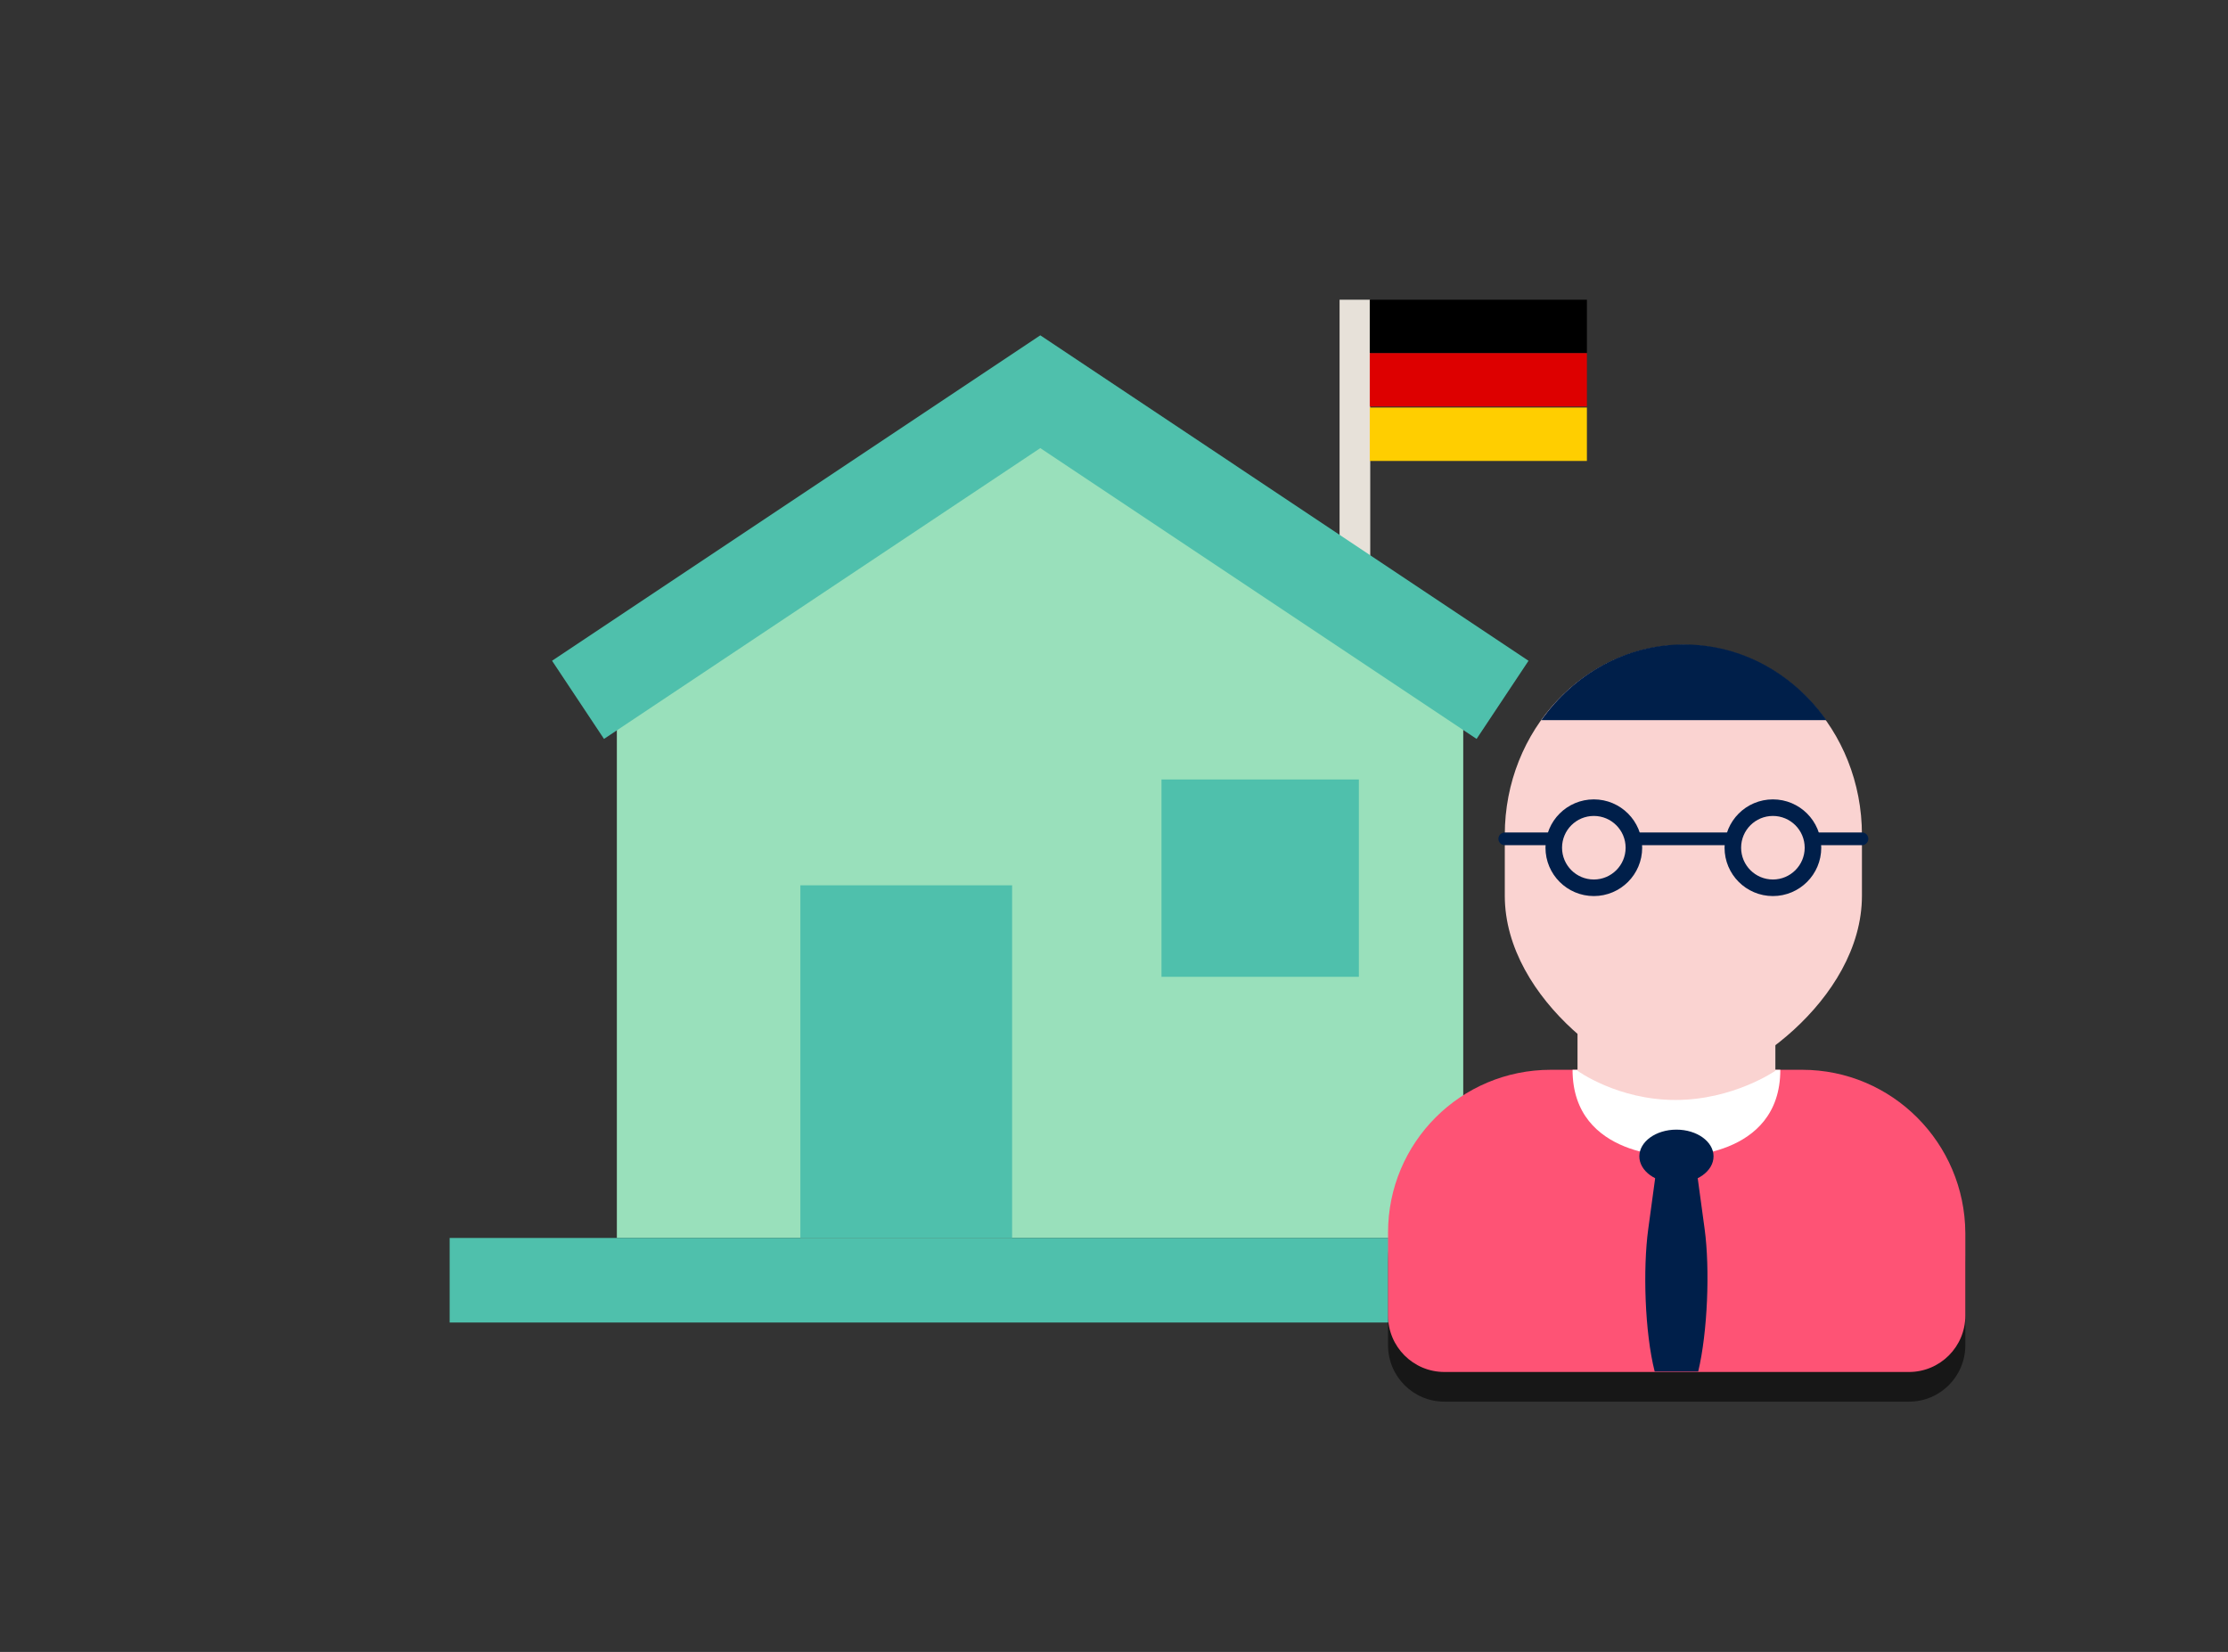 <?xml version="1.0" encoding="utf-8"?>
<!-- Generator: Adobe Illustrator 24.0.2, SVG Export Plug-In . SVG Version: 6.00 Build 0)  -->
<svg version="1.1" id="Ebene_1" xmlns="http://www.w3.org/2000/svg" xmlns:xlink="http://www.w3.org/1999/xlink" x="0px" y="0px"
	 viewBox="0 0 450.4 334" style="enable-background:new 0 0 450.4 334;" xml:space="preserve">
<rect x="0" y="0" width="450.4" height="334" fill="#333333" stroke="none"/>
<style type="text/css">
	.st0{fill:#99E0BB;}
	.st1{fill:#4FC0AC;}
	.st2{opacity:0.55;}
	.st3{fill:#001F4A;}
	.st4{fill:#FFFFFF;}
	.st5{fill:#EFD9CE;}
	.st6{fill:#31CAFF;}
	.st7{fill:#D82A2A;}
	.st8{fill:#4AD894;}
	.st9{fill:#FF9B17;}
	.st10{fill:none;stroke:#001F4A;stroke-width:4.8;stroke-miterlimit:10;}
	.st11{fill:none;stroke:#001F4A;stroke-width:3.746;stroke-miterlimit:10;}
	.st12{fill:#E7E1D9;}
	.st13{fill:#FFE7D7;}
	.st14{fill:#FEEBE2;}
	.st15{fill:#FE5375;}
	.st16{fill:#634E40;}
	.st17{fill:#CCCCCC;}
	.st18{fill:none;stroke:#FE5375;stroke-width:3.836;stroke-miterlimit:10;}
	.st19{fill:#DD0000;}
	.st20{fill:#FFCE00;}
	.st21{fill:#FAD3D1;}
	.st22{fill:#A59083;}
	.st23{fill:#0A0A0A;}
	.st24{fill:#C68458;}
	.st25{fill:#FFCAA1;}
	.st26{fill:#F5C9AA;}
	.st27{fill:none;stroke:#E7E1D9;stroke-width:13.077;stroke-miterlimit:10;}
	.st28{fill:#664027;}
	.st29{fill:#AF9380;}
	.st30{fill:none;stroke:#000000;stroke-width:2.858;stroke-linecap:round;stroke-linejoin:round;stroke-miterlimit:10;}
	.st31{fill:#D3AB90;}
	.st32{fill:none;stroke:#001F4A;stroke-width:2.576;stroke-linecap:round;stroke-linejoin:round;stroke-miterlimit:10;}
	.st33{fill:none;stroke:#001F4A;stroke-width:3.349;stroke-linecap:round;stroke-linejoin:round;stroke-miterlimit:10;}
</style>
<g>
	<g>
		<rect x="270.8" y="60.6" class="st12" width="6.2" height="55.2"/>
		<rect x="276.9" y="60.6" width="43.9" height="10.8"/>
		<rect x="276.9" y="71.4" class="st19" width="43.9" height="10.8"/>
		<rect x="276.9" y="82.4" class="st20" width="43.9" height="10.8"/>
	</g>
	<polygon class="st0" points="295.8,136.2 210.3,79.2 124.7,136.2 124.7,250.3 295.8,250.3 	"/>
	<polygon class="st1" points="298.5,149.4 210.3,90.6 122.1,149.4 111.6,133.6 210.3,67.8 309,133.6 	"/>
	<rect x="161.8" y="179" class="st1" width="42.8" height="71.3"/>
	<rect x="234.8" y="157.6" class="st1" width="39.9" height="39.9"/>
	<rect x="90.9" y="250.3" class="st1" width="238.7" height="17.1"/>
</g>
<g>
	<path class="st2" d="M364.3,222.3L364.3,222.3h-50.8h0c-18.2,0-32.9,14.7-32.9,32.9V272c0,6.3,5.1,11.4,11.4,11.4h93.9
		c6.3,0,11.4-5.1,11.4-11.4v-16.7C397.2,237.1,382.5,222.3,364.3,222.3z"/>
	<path class="st15" d="M364.3,216.3L364.3,216.3h-50.8h0c-18.2,0-32.9,14.7-32.9,32.9V266c0,6.3,5.1,11.4,11.4,11.4h93.9
		c6.3,0,11.4-5.1,11.4-11.4v-16.7C397.2,231.1,382.5,216.3,364.3,216.3z"/>
	<g>
		<g>
			<g>
				<path class="st4" d="M359.9,216.3c0,18-21,17.5-21,17.5s-21,0.5-21-17.5H359.9z"/>
			</g>
		</g>
	</g>
	<ellipse class="st3" cx="338.9" cy="233.8" rx="7.5" ry="5.4"/>
	<g>
		<path class="st3" d="M343.3,277.3c1.9-7.9,2.4-20.7,1.3-28.8l-2-14.7h-7.4l-2,14.7c-1.1,8.1-0.7,20.9,1.3,28.8H343.3z"/>
	</g>
	<path class="st21" d="M358.9,216.5c0,0-8.5,5.9-20.2,5.9s-19.8-5.9-19.8-5.9v-22.4h40V216.5z"/>
	<path class="st21" d="M340.3,130.4c-19.9,0-36.1,17.2-36.1,38.4v12.3c0,21.2,24.8,38.4,36.1,38.4s36.1-17.2,36.1-38.4v-12.3
		C376.4,147.6,360.3,130.4,340.3,130.4z"/>
	<line class="st32" x1="313.7" y1="169.6" x2="304.2" y2="169.6"/>
	<line class="st32" x1="366.9" y1="169.6" x2="376.4" y2="169.6"/>
	<line class="st32" x1="330.6" y1="169.6" x2="350" y2="169.6"/>
	<circle class="st33" cx="322.2" cy="171.4" r="8.1"/>
	<circle class="st33" cx="358.4" cy="171.4" r="8.1"/>
</g>
<path class="st3" d="M369.2,145.6c-6.6-9.3-17-15.3-28.8-15.3c-11.8,0-22.2,6-28.8,15.3H369.2z"/>
</svg>
